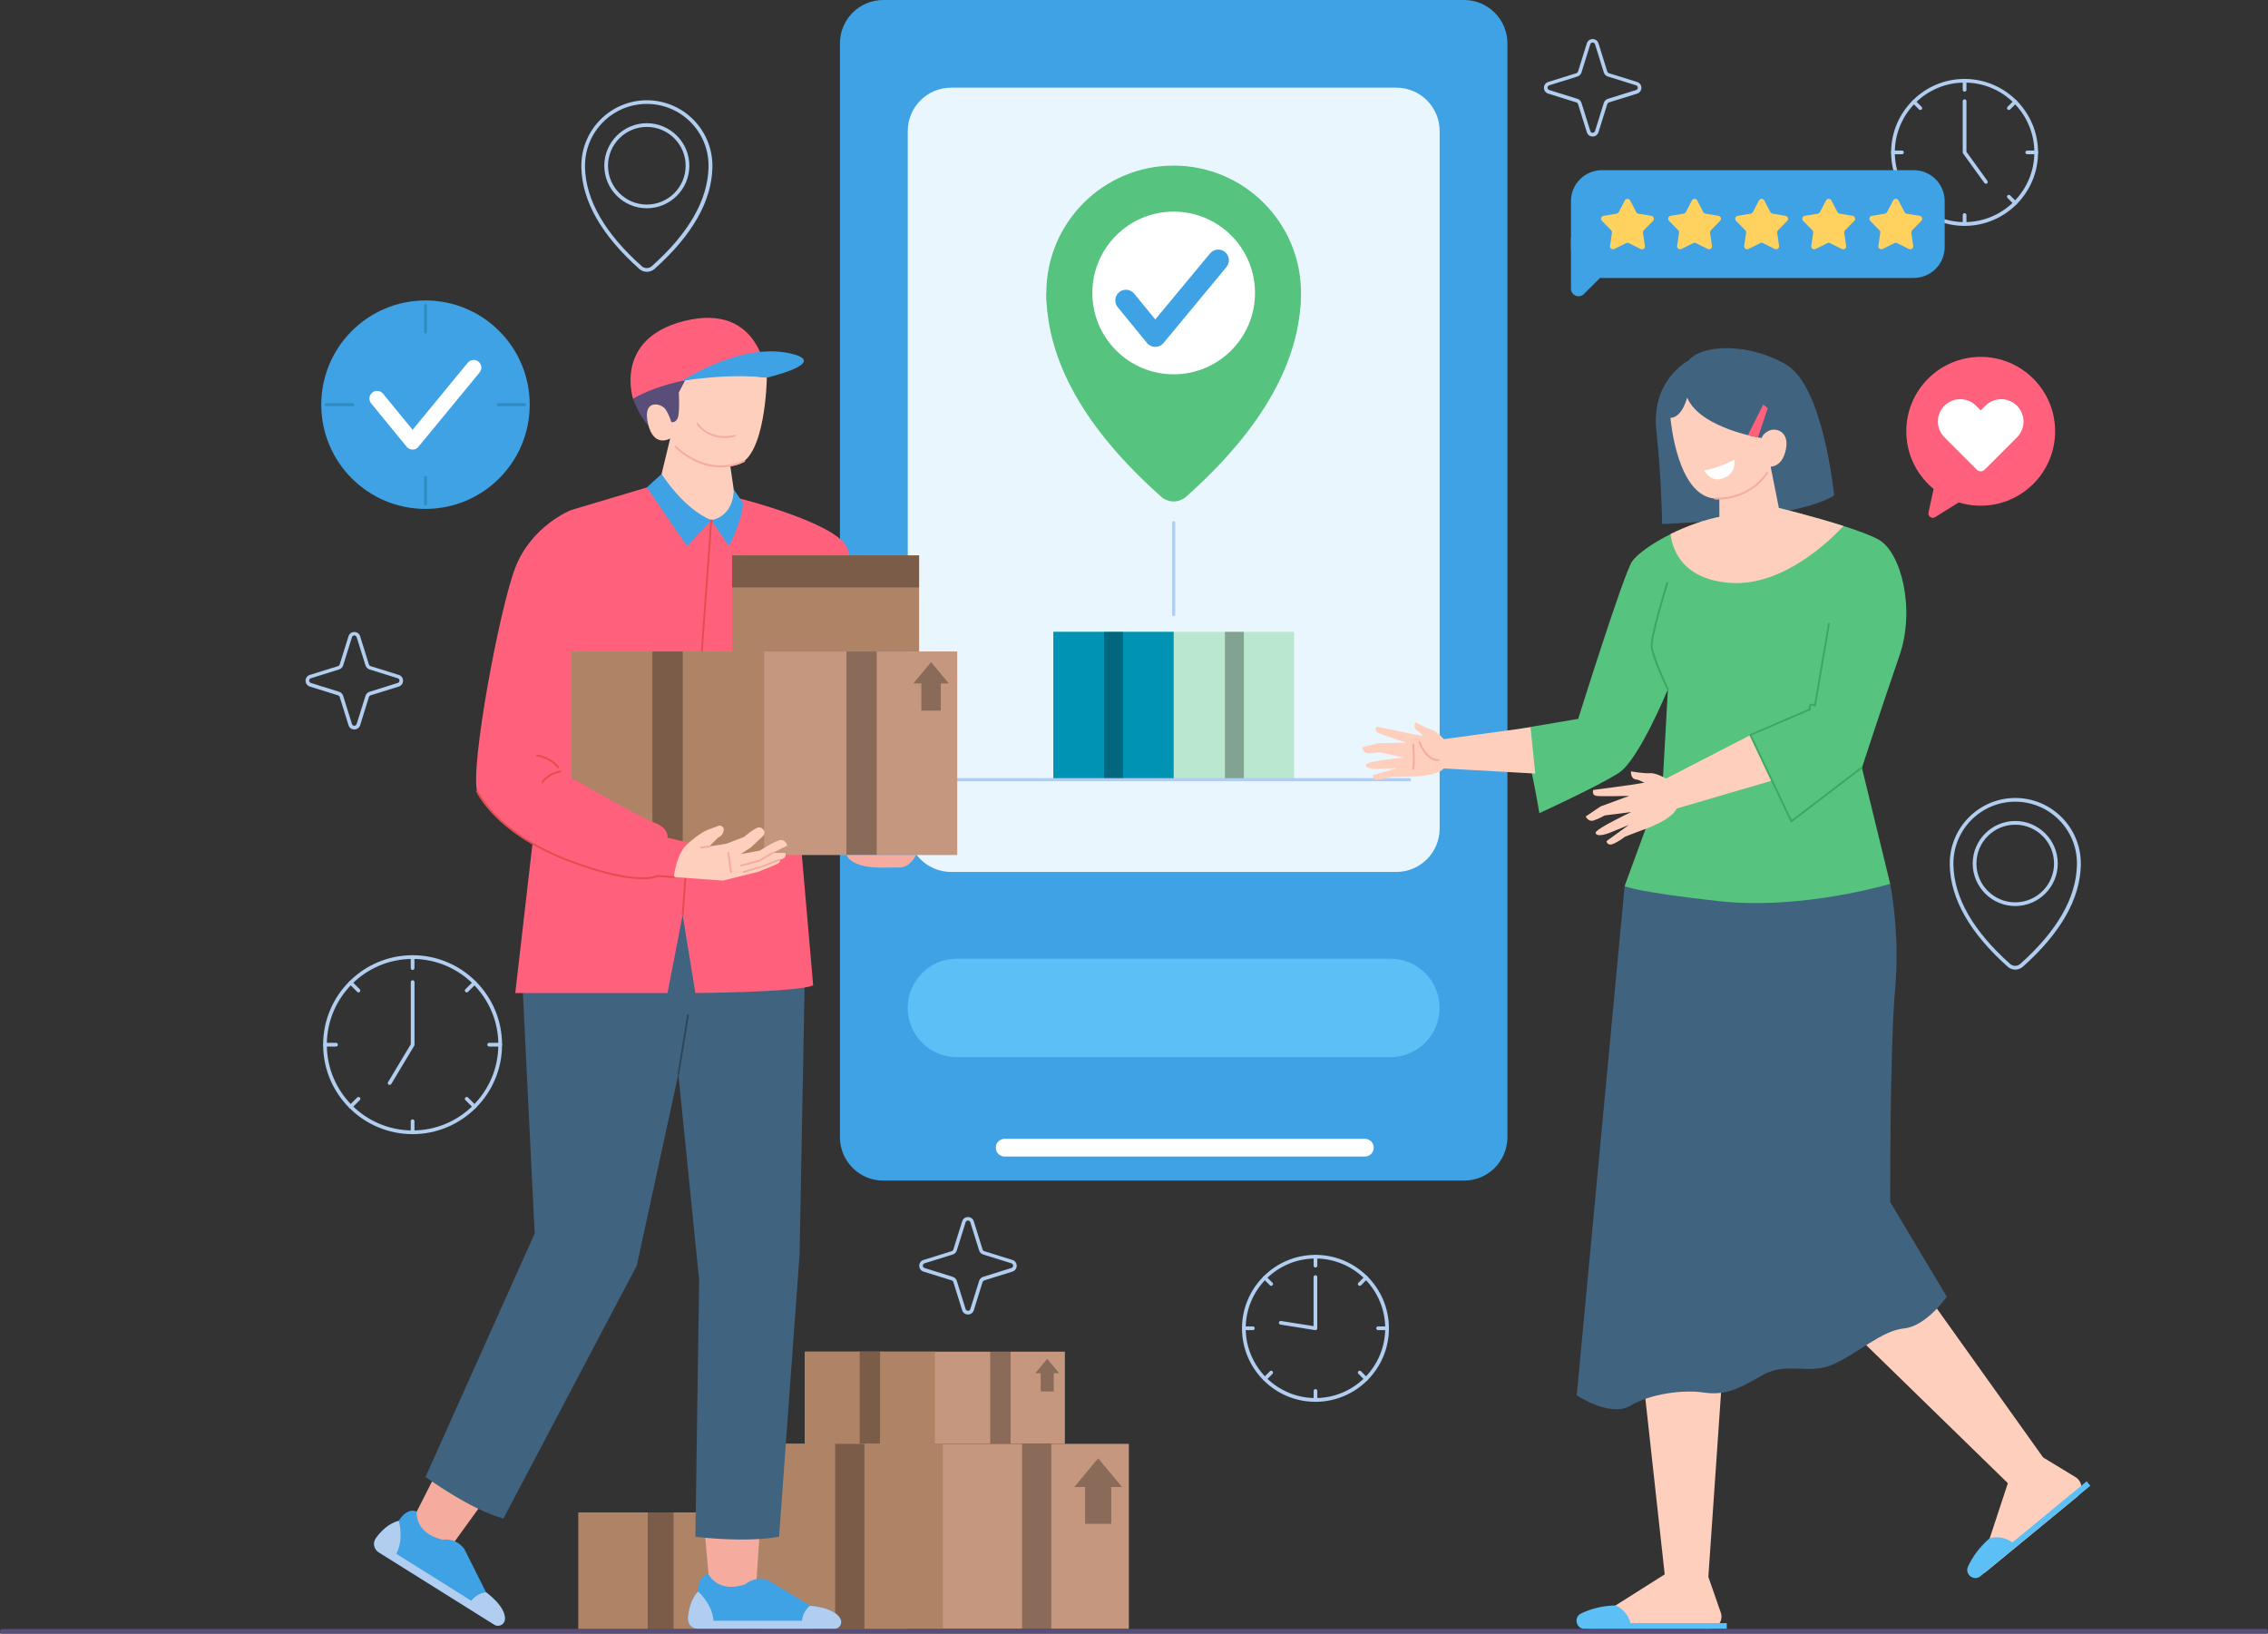 <?xml version="1.0" encoding="utf-8"?>
<!-- Generator: Adobe Illustrator 27.8.0, SVG Export Plug-In . SVG Version: 6.00 Build 0)  -->
<svg version="1.1" id="Object" xmlns="http://www.w3.org/2000/svg" xmlns:xlink="http://www.w3.org/1999/xlink" x="0px" y="0px"
	 viewBox="0 0 3658.2 2634.8" style="enable-background:new 0 0 3658.2 2634.8;" xml:space="preserve">
<rect x="0" y="0" width="3658.2" height="2634.8" fill="#333333" stroke="none"/>
<style type="text/css">
	.st0{fill:#C4977E;}
	.st1{fill:#AF8366;}
	.st2{opacity:0.3;enable-background:new    ;}
	.st3{fill:#B1CDEF;}
	.st4{fill:#FECFBD;}
	.st5{fill:#5CC0F7;}
	.st6{fill:#40637F;}
	.st7{fill:#3EA2E5;}
	.st8{fill:#EAF6FD;}
	.st9{fill:#FFFFFF;}
	.st10{fill:#56C37F;}
	.st11{fill:#B9E8CF;}
	.st12{fill:#0093B4;}
	.st13{fill:#F5AC9E;}
	.st14{fill:#2D4559;}
	.st15{fill:#FF617C;}
	.st16{fill:#594D7A;}
	.st17{fill:#E24D4D;}
	.st18{fill:#2E8CC2;}
	.st19{fill:#FFD15F;}
	.st20{fill:#3BA860;}
</style>
<g>
	<g>
		<g>
			<rect x="933.1" y="2439.3" class="st0" width="529.9" height="187.9"/>
			<rect x="933.1" y="2439.3" class="st1" width="265" height="187.9"/>
			<rect x="1044.8" y="2439.3" class="st2" width="41.6" height="187.9"/>
			<rect x="1310.9" y="2439.3" class="st2" width="41.6" height="187.9"/>
			<polygon class="st2" points="1451.3,2483.1 1427,2453.9 1402.8,2483.1 1413.7,2483.1 1413.7,2520.4 1440.4,2520.4 1440.4,2483.1 
							"/>
		</g>
		<g>
			<rect x="1298.2" y="2180" class="st0" width="419.4" height="148.7"/>
			<rect x="1298.2" y="2180" class="st1" width="209.7" height="148.7"/>
			<rect x="1386.6" y="2180" class="st2" width="32.9" height="148.7"/>
			<rect x="1597.2" y="2180" class="st2" width="32.9" height="148.7"/>
			<polygon class="st2" points="1708.3,2214.7 1689.1,2191.6 1669.9,2214.7 1678.6,2214.7 1678.6,2244.2 1699.7,2244.2 
				1699.7,2214.7 			"/>
		</g>
		<g>
			<rect x="1220.6" y="2328.7" class="st0" width="600.2" height="298.4"/>
			<rect x="1220.6" y="2328.7" class="st1" width="300.1" height="298.4"/>
			<rect x="1347.1" y="2328.7" class="st2" width="47.1" height="298.4"/>
			<rect x="1648.6" y="2328.7" class="st2" width="47.1" height="298.4"/>
			<polygon class="st2" points="1809.8,2398.3 1771.3,2352 1732.8,2398.3 1750.2,2398.3 1750.2,2457.6 1792.4,2457.6 1792.4,2398.3 
							"/>
		</g>
	</g>
	<g>
		<g>
			<path class="st3" d="M2568.9,220.2c-4.4,0-8.1-2.7-9.4-6.9l-14.2-45.5c-0.4-1.2-1.4-2.2-2.6-2.6l-45.5-14.2
				c-4.2-1.3-6.9-5-6.9-9.4s2.7-8.1,6.9-9.4l45.5-14.2c1.2-0.4,2.2-1.4,2.6-2.6l14.2-45.5c1.3-4.2,5-6.9,9.4-6.9s8.1,2.7,9.4,6.9
				l14.2,45.5c0.4,1.2,1.4,2.2,2.6,2.6l45.5,14.2c4.2,1.3,6.9,5,6.9,9.4s-2.7,8.1-6.9,9.4l-45.5,14.2c-1.2,0.4-2.2,1.4-2.6,2.6
				l-14.2,45.5C2577,217.4,2573.3,220.2,2568.9,220.2z M2568.9,68.6c-1.4,0-3.1,0.7-3.8,2.8l-14.2,45.5c-1,3.1-3.4,5.5-6.5,6.5
				l-45.5,14.2c-2.1,0.6-2.8,2.4-2.8,3.8s0.7,3.1,2.8,3.8l45.5,14.2c3.1,1,5.5,3.4,6.5,6.5l14.2,45.5c0.6,2.1,2.4,2.8,3.8,2.8
				s3.1-0.7,3.8-2.8l14.2-45.5c1-3.1,3.4-5.5,6.5-6.5l45.5-14.2c2.1-0.6,2.8-2.4,2.8-3.8s-0.7-3.1-2.8-3.8l-45.5-14.2
				c-3.1-1-5.5-3.4-6.5-6.5l-14.2-45.5C2572,69.4,2570.3,68.6,2568.9,68.6z"/>
		</g>
		<g>
			<path class="st3" d="M571.5,1176.5c-4.4,0-8.1-2.7-9.4-6.9l-14.2-45.5c-0.4-1.2-1.4-2.2-2.6-2.6l-45.5-14.2
				c-4.2-1.3-6.9-5-6.9-9.4s2.7-8.1,6.9-9.4l45.5-14.2c1.2-0.4,2.2-1.4,2.6-2.6l14.2-45.5c1.3-4.2,5-6.9,9.4-6.9l0,0
				c4.4,0,8.1,2.7,9.4,6.9l14.2,45.5c0.4,1.2,1.4,2.2,2.6,2.6l45.5,14.2c4.2,1.3,6.9,5,6.9,9.4s-2.7,8.1-6.9,9.4l-45.5,14.2
				c-1.2,0.4-2.2,1.4-2.6,2.6l-14.2,45.5C579.6,1173.7,575.9,1176.5,571.5,1176.5z M571.5,1024.9c-1.4,0-3.1,0.7-3.8,2.8l-14.2,45.5
				c-1,3.1-3.4,5.5-6.5,6.5l-45.5,14.2c-2.1,0.6-2.8,2.4-2.8,3.8s0.7,3.1,2.8,3.8l45.5,14.2c3.1,1,5.5,3.4,6.5,6.5l14.2,45.5
				c0.6,2.1,2.4,2.8,3.8,2.8s3.1-0.7,3.8-2.8l14.2-45.5c1-3.1,3.4-5.5,6.5-6.5l45.5-14.2c2.1-0.6,2.8-2.4,2.8-3.8s-0.7-3.1-2.8-3.8
				l-45.5-14.2c-3.1-1-5.5-3.4-6.5-6.5l-14.2-45.5l0,0C574.6,1025.7,572.9,1024.9,571.5,1024.9z"/>
		</g>
		<g>
			<path class="st3" d="M1561.3,2120.1c-4.4,0-8.1-2.7-9.4-6.9l-14.2-45.5c-0.4-1.2-1.4-2.2-2.6-2.6l-45.5-14.2
				c-4.2-1.3-6.9-5-6.9-9.4s2.7-8.1,6.9-9.4l45.5-14.2c1.2-0.4,2.2-1.4,2.6-2.6l14.2-45.5c1.3-4.2,5-6.9,9.4-6.9l0,0
				c4.4,0,8.1,2.7,9.4,6.9l14.2,45.5c0.4,1.2,1.4,2.2,2.6,2.6l45.5,14.2c4.2,1.3,6.9,5,6.9,9.4s-2.7,8.1-6.9,9.4l-45.5,14.2
				c-1.2,0.4-2.2,1.4-2.6,2.6l-14.2,45.5C1569.4,2117.3,1565.7,2120.1,1561.3,2120.1z M1561.3,1968.5c-1.4,0-3.1,0.7-3.8,2.8
				l-14.2,45.5c-1,3.1-3.4,5.5-6.5,6.5l-45.5,14.2c-2.1,0.6-2.8,2.4-2.8,3.8c0,1.4,0.7,3.1,2.8,3.8l45.5,14.2c3.1,1,5.5,3.4,6.5,6.5
				l14.2,45.5c0.6,2.1,2.4,2.8,3.8,2.8s3.1-0.7,3.8-2.8l14.2-45.5c1-3.1,3.4-5.5,6.5-6.5l45.5-14.2c2.1-0.6,2.8-2.4,2.8-3.8
				c0-1.4-0.7-3.1-2.8-3.8l-45.5-14.2c-3.1-1-5.5-3.4-6.5-6.5l-14.2-45.5l0,0C1564.5,1969.3,1562.7,1968.5,1561.3,1968.5z"/>
		</g>
		<g>
			<g>
				<path class="st3" d="M3168.8,364.3c-65.4,0-118.5-53.2-118.5-118.5s53.2-118.5,118.5-118.5c65.3,0,118.5,53.2,118.5,118.5
					S3234.2,364.3,3168.8,364.3z M3168.8,133.2c-62.1,0-112.5,50.5-112.5,112.5s50.5,112.5,112.5,112.5s112.5-50.5,112.5-112.5
					S3230.9,133.2,3168.8,133.2z"/>
			</g>
			<g>
				<path class="st3" d="M3203.2,296.4c-0.9,0-1.8-0.4-2.4-1.2l-34.4-47.6c-0.4-0.5-0.6-1.1-0.6-1.8v-82.6c0-1.7,1.3-3,3-3
					c1.7,0,3,1.3,3,3v81.6l33.8,46.9c1,1.3,0.7,3.2-0.7,4.2C3204.4,296.3,3203.8,296.4,3203.2,296.4z"/>
			</g>
			<g>
				<path class="st3" d="M3168.8,147.8c-1.7,0-3-1.3-3-3v-14.5c0-1.7,1.3-3,3-3c1.7,0,3,1.3,3,3v14.5
					C3171.8,146.5,3170.5,147.8,3168.8,147.8z"/>
			</g>
			<g>
				<path class="st3" d="M3168.8,364.3c-1.7,0-3-1.3-3-3v-14.5c0-1.7,1.3-3,3-3c1.7,0,3,1.3,3,3v14.5
					C3171.8,363,3170.5,364.3,3168.8,364.3z"/>
			</g>
			<g>
				<path class="st3" d="M3284.4,248.8h-14.5c-1.7,0-3-1.3-3-3s1.3-3,3-3h14.5c1.7,0,3,1.3,3,3S3286,248.8,3284.4,248.8z"/>
			</g>
			<g>
				<path class="st3" d="M3067.8,248.8h-14.5c-1.7,0-3-1.3-3-3s1.3-3,3-3h14.5c1.7,0,3,1.3,3,3S3069.5,248.8,3067.8,248.8z"/>
			</g>
			<g>
				<path class="st3" d="M3250.5,330.5c-0.8,0-1.5-0.3-2.1-0.9l-10.3-10.3c-1.2-1.2-1.2-3.1,0-4.2c1.2-1.2,3.1-1.2,4.2,0l10.3,10.3
					c1.2,1.2,1.2,3.1,0,4.2C3252.1,330.2,3251.3,330.5,3250.5,330.5z"/>
			</g>
			<g>
				<path class="st3" d="M3097.4,177.4c-0.8,0-1.5-0.3-2.1-0.9l-10.3-10.3c-1.2-1.2-1.2-3.1,0-4.2c1.2-1.2,3.1-1.2,4.2,0l10.3,10.3
					c1.2,1.2,1.2,3.1,0,4.2C3098.9,177.1,3098.2,177.4,3097.4,177.4z"/>
			</g>
			<g>
				<path class="st3" d="M3087.1,330.5c-0.8,0-1.5-0.3-2.1-0.9c-1.2-1.2-1.2-3.1,0-4.2l10.3-10.3c1.2-1.2,3.1-1.2,4.2,0
					c1.2,1.2,1.2,3.1,0,4.2l-10.3,10.3C3088.6,330.2,3087.9,330.5,3087.1,330.5z"/>
			</g>
			<g>
				<path class="st3" d="M3240.2,177.4c-0.8,0-1.5-0.3-2.1-0.9c-1.2-1.2-1.2-3.1,0-4.2l10.3-10.3c1.2-1.2,3.1-1.2,4.2,0
					c1.2,1.2,1.2,3.1,0,4.2l-10.3,10.3C3241.8,177.1,3241,177.4,3240.2,177.4z"/>
			</g>
		</g>
		<g>
			<g>
				<path class="st3" d="M2121.8,2260.9c-65.4,0-118.5-53.2-118.5-118.5s53.2-118.5,118.5-118.5c65.4,0,118.5,53.2,118.5,118.5
					S2187.2,2260.9,2121.8,2260.9z M2121.8,2029.8c-62.1,0-112.5,50.5-112.5,112.5s50.5,112.5,112.5,112.5
					c62.1,0,112.5-50.5,112.5-112.5S2183.9,2029.8,2121.8,2029.8z"/>
			</g>
			<g>
				<path class="st3" d="M2121.8,2145.3c-0.2,0-0.3,0-0.5,0l-56-8.9c-1.6-0.3-2.8-1.8-2.5-3.4c0.3-1.6,1.8-2.8,3.4-2.5l52.5,8.3
					v-79.1c0-1.7,1.3-3,3-3c1.7,0,3,1.3,3,3v82.6c0,0.9-0.4,1.7-1.1,2.3C2123.2,2145.1,2122.5,2145.3,2121.8,2145.3z"/>
			</g>
			<g>
				<path class="st3" d="M2121.8,2044.3c-1.7,0-3-1.3-3-3v-14.5c0-1.7,1.3-3,3-3c1.7,0,3,1.3,3,3v14.5
					C2124.8,2043,2123.5,2044.3,2121.8,2044.3z"/>
			</g>
			<g>
				<path class="st3" d="M2121.8,2260.9c-1.7,0-3-1.3-3-3v-14.5c0-1.7,1.3-3,3-3c1.7,0,3,1.3,3,3v14.5
					C2124.8,2259.5,2123.5,2260.9,2121.8,2260.9z"/>
			</g>
			<g>
				<path class="st3" d="M2237.3,2145.3h-14.5c-1.7,0-3-1.3-3-3s1.3-3,3-3h14.5c1.7,0,3,1.3,3,3S2239,2145.3,2237.3,2145.3z"/>
			</g>
			<g>
				<path class="st3" d="M2020.8,2145.3h-14.5c-1.7,0-3-1.3-3-3s1.3-3,3-3h14.5c1.7,0,3,1.3,3,3S2022.5,2145.3,2020.8,2145.3z"/>
			</g>
			<g>
				<path class="st3" d="M2203.5,2227c-0.8,0-1.5-0.3-2.1-0.9l-10.3-10.3c-1.2-1.2-1.2-3.1,0-4.2c1.2-1.2,3.1-1.2,4.2,0l10.3,10.3
					c1.2,1.2,1.2,3.1,0,4.2C2205,2226.7,2204.3,2227,2203.5,2227z"/>
			</g>
			<g>
				<path class="st3" d="M2050.4,2073.9c-0.8,0-1.5-0.3-2.1-0.9l-10.3-10.3c-1.2-1.2-1.2-3.1,0-4.2c1.2-1.2,3.1-1.2,4.2,0l10.3,10.3
					c1.2,1.2,1.2,3.1,0,4.2C2051.9,2073.6,2051.2,2073.9,2050.4,2073.9z"/>
			</g>
			<g>
				<path class="st3" d="M2040.1,2227c-0.8,0-1.5-0.3-2.1-0.9c-1.2-1.2-1.2-3.1,0-4.2l10.3-10.3c1.2-1.2,3.1-1.2,4.2,0
					c1.1,1.2,1.2,3.1,0,4.2l-10.3,10.3C2041.6,2226.7,2040.9,2227,2040.1,2227z"/>
			</g>
			<g>
				<path class="st3" d="M2193.2,2073.9c-0.8,0-1.5-0.3-2.1-0.9c-1.2-1.2-1.2-3.1,0-4.2l10.3-10.3c1.2-1.2,3.1-1.2,4.2,0
					c1.2,1.2,1.2,3.1,0,4.2l-10.3,10.3C2194.8,2073.6,2194,2073.9,2193.2,2073.9z"/>
			</g>
		</g>
		<g>
			<g>
				<path class="st3" d="M665.5,1829.2c-79.6,0-144.3-64.7-144.3-144.3s64.7-144.3,144.3-144.3s144.3,64.7,144.3,144.3
					S745,1829.2,665.5,1829.2z M665.5,1546.6c-76.3,0-138.3,62-138.3,138.3s62,138.3,138.3,138.3s138.3-62,138.3-138.3
					C803.8,1608.7,741.7,1546.6,665.5,1546.6z"/>
			</g>
			<g>
				<path class="st3" d="M628.4,1749.8c-0.5,0-1.1-0.1-1.5-0.4c-1.4-0.9-1.9-2.7-1-4.1l36.7-61.2V1584c0-1.7,1.3-3,3-3s3,1.3,3,3
					v101c0,0.5-0.1,1.1-0.4,1.5l-37.1,61.9C630.4,1749.3,629.4,1749.8,628.4,1749.8z"/>
			</g>
			<g>
				<path class="st3" d="M665.5,1564.4c-1.7,0-3-1.3-3-3v-17.8c0-1.7,1.3-3,3-3s3,1.3,3,3v17.8
					C668.5,1563.1,667.1,1564.4,665.5,1564.4z"/>
			</g>
			<g>
				<path class="st3" d="M665.5,1829.2c-1.7,0-3-1.3-3-3v-17.8c0-1.7,1.3-3,3-3s3,1.3,3,3v17.8
					C668.5,1827.9,667.1,1829.2,665.5,1829.2z"/>
			</g>
			<g>
				<path class="st3" d="M806.8,1687.9H789c-1.7,0-3-1.3-3-3s1.3-3,3-3h17.8c1.7,0,3,1.3,3,3S808.4,1687.9,806.8,1687.9z"/>
			</g>
			<g>
				<path class="st3" d="M542,1687.9h-17.8c-1.7,0-3-1.3-3-3s1.3-3,3-3H542c1.7,0,3,1.3,3,3S543.6,1687.9,542,1687.9z"/>
			</g>
			<g>
				<path class="st3" d="M765.4,1787.8c-0.8,0-1.5-0.3-2.1-0.9l-12.6-12.6c-1.2-1.2-1.2-3.1,0-4.2c1.2-1.2,3.1-1.2,4.2,0l12.6,12.6
					c1.2,1.2,1.2,3.1,0,4.2C766.9,1787.6,766.2,1787.8,765.4,1787.8z"/>
			</g>
			<g>
				<path class="st3" d="M578.2,1600.6c-0.8,0-1.5-0.3-2.1-0.9l-12.6-12.6c-1.2-1.2-1.2-3.1,0-4.2c1.2-1.2,3.1-1.2,4.2,0l12.6,12.6
					c1.2,1.2,1.2,3.1,0,4.2C579.7,1600.3,578.9,1600.6,578.2,1600.6z"/>
			</g>
			<g>
				<path class="st3" d="M565.6,1787.8c-0.8,0-1.5-0.3-2.1-0.9c-1.2-1.2-1.2-3.1,0-4.2l12.6-12.6c1.2-1.2,3.1-1.2,4.2,0
					c1.2,1.2,1.2,3.1,0,4.2l-12.6,12.6C567.1,1787.6,566.3,1787.8,565.6,1787.8z"/>
			</g>
			<g>
				<path class="st3" d="M752.8,1600.6c-0.8,0-1.5-0.3-2.1-0.9c-1.2-1.2-1.2-3.1,0-4.2l12.6-12.6c1.2-1.2,3.1-1.2,4.2,0
					c1.2,1.2,1.2,3.1,0,4.2l-12.6,12.6C754.3,1600.3,753.6,1600.6,752.8,1600.6z"/>
			</g>
		</g>
		<g>
			<g>
				<path class="st3" d="M1043.3,438.4c-4.3,0-8.7-1.5-12.1-4.6c-60.7-54.1-92.2-109.1-93.5-163.4c0-0.5,0-1,0-1.5s0-1,0-1.5
					c0-58.3,47.4-105.7,105.7-105.7c58.3,0,105.7,47.4,105.7,105.7c0,0.5,0,1,0,1.6c0,0.5,0,1,0,1.5
					c-1.3,54.3-32.8,109.3-93.5,163.4C1052,436.9,1047.6,438.4,1043.3,438.4z M1043.3,167.6c-55,0-99.7,44.7-99.7,99.7
					c0,0.5,0,1,0,1.5s0,1,0,1.4c1.3,52.6,32.1,106.2,91.5,159.1c4.6,4.1,11.6,4.1,16.2,0c59.5-53,90.2-106.5,91.5-159.1
					c0-0.5,0-1,0-1.4c0-0.5,0-1,0-1.5C1143,212.3,1098.3,167.6,1043.3,167.6z M1043.3,335.9c-37.8,0-68.6-30.8-68.6-68.6
					s30.8-68.6,68.6-68.6s68.6,30.8,68.6,68.6S1081.1,335.9,1043.3,335.9z M1043.3,204.7c-34.5,0-62.6,28.1-62.6,62.6
					s28.1,62.6,62.6,62.6s62.6-28.1,62.6-62.6C1105.9,232.8,1077.8,204.7,1043.3,204.7z"/>
			</g>
		</g>
		<g>
			<g>
				<path class="st3" d="M3250.5,1563.8c-4.3,0-8.7-1.5-12.1-4.6c-60.7-54.1-92.2-109.1-93.5-163.4c0-0.5,0-1,0-1.5s0-1,0-1.6
					c0-58.3,47.4-105.7,105.7-105.7c58.3,0,105.7,47.4,105.7,105.7c0,0.5,0,1,0,1.6c0,0.5,0,1,0,1.5
					c-1.3,54.3-32.8,109.3-93.5,163.4C3259.2,1562.3,3254.9,1563.8,3250.5,1563.8z M3250.5,1293c-55,0-99.7,44.7-99.7,99.7
					c0,0.5,0,1,0,1.5s0,1,0,1.4c1.3,52.6,32.1,106.2,91.5,159.1c4.6,4.1,11.6,4.1,16.2,0c59.5-53,90.2-106.5,91.5-159.1
					c0-0.5,0-1,0-1.4c0-0.5,0-1,0-1.5C3350.2,1337.7,3305.5,1293,3250.5,1293z M3250.5,1461.3c-37.8,0-68.6-30.8-68.6-68.6
					c0-37.8,30.8-68.6,68.6-68.6c37.8,0,68.6,30.8,68.6,68.6S3288.4,1461.3,3250.5,1461.3z M3250.5,1330.1
					c-34.5,0-62.6,28.1-62.6,62.6s28.1,62.6,62.6,62.6s62.6-28.1,62.6-62.6C3313.1,1358.2,3285,1330.1,3250.5,1330.1z"/>
			</g>
		</g>
	</g>
	<path class="st4" d="M2651.6,2234.7l33.5,304.5l-84.9,53.7l-36.7,10.5c-6.2,1.8-9.9,8.2-8.4,14.4l0,0c1.3,5.4,6.2,9.2,11.7,9.2
		h190.3c13.5,0,22.9-13.3,18.5-26l-20.1-57.8l22.4-324.7L2651.6,2234.7z"/>
	<path class="st5" d="M2606,2589.3c0,0,18.4,6.8,24,28.5h155.2v9.3h-229.3c-13.8,0-18.2-18.7-5.7-24.8
		C2564.1,2595.5,2582.7,2589.8,2606,2589.3z"/>
	<path class="st4" d="M2992.5,2152.3l246.1,239.8l-31.4,95.4l-21.6,31.4c-3.7,5.3-2.5,12.6,2.7,16.5l0,0c4.5,3.3,10.6,3.2,14.9-0.3
		l146.9-120.9c10.4-8.6,9.2-24.8-2.3-31.8l-52.3-31.8l-189.1-264.9L2992.5,2152.3z"/>
	<path class="st5" d="M3209.3,2481c0,0,18.5-6.5,36.6,6.7l119.8-98.6l5.9,7.2l-177.1,145.8c-10.7,8.8-25.9-2.9-20.2-15.5
		C3180.9,2512.4,3191.6,2496.2,3209.3,2481z"/>
	<path class="st6" d="M3048.8,1425.4c0,0,16.3,78.7,7.9,170.9c-8.4,92.2-7.9,342.3-7.9,342.3l91.3,152.7c0,0-32.6,47.5-68.9,51.2
		c-36.3,3.7-72.6,39.1-113.6,57.7s-75.4-5.6-116.4,18.6c-41,24.2-61.5,31.7-94.1,27s-84.7,1.9-117.3,21.4s-86.6-16.8-86.6-16.8
		l77.3-821.4L3048.8,1425.4z"/>
	<g>
		<path class="st7" d="M2361.5,1904.1h-936.8c-38.6,0-69.9-31.3-69.9-69.9V69.9c0-38.6,31.3-69.9,69.9-69.9h936.8
			c38.6,0,69.9,31.3,69.9,69.9v1764.3C2431.3,1872.8,2400.1,1904.1,2361.5,1904.1z"/>
		<path class="st8" d="M2252.2,1406.3h-718.1c-38.6,0-69.9-31.3-69.9-69.9V211.3c0-38.6,31.3-69.9,69.9-69.9h718.1
			c38.6,0,69.9,31.3,69.9,69.9v1125.2C2322,1375.1,2290.7,1406.3,2252.2,1406.3z"/>
		<path class="st9" d="M2201.5,1836.7h-581c-7.9,0-14.3,6.4-14.3,14.3l0,0c0,7.9,6.4,14.3,14.3,14.3h581c7.9,0,14.3-6.4,14.3-14.3
			l0,0C2215.8,1843.1,2209.4,1836.7,2201.5,1836.7z"/>
		<g>
			<circle class="st10" cx="1893.1" cy="472.5" r="205.4"/>
			<path class="st10" d="M1893.1,472.5h-205.4c0.4,109.5,62.1,219,185.1,328.5c11.5,10.3,28.9,10.3,40.5,0
				c123-109.6,184.7-219.1,185.1-328.5H1893.1z"/>
			<circle class="st9" cx="1893.1" cy="472.5" r="131.2"/>
			<g>
				<path class="st7" d="M1863.4,559.5L1863.4,559.5c-5.2,0-10.1-2.3-13.3-6.3l-47.3-57.8c-6-7.4-4.9-18.2,2.4-24.2
					c7.4-6,18.2-4.9,24.2,2.4l34,41.6l88.3-106.4c6-7.3,16.9-8.4,24.2-2.4s8.4,16.9,2.4,24.2l-101.6,122.6
					C1873.5,557.2,1868.6,559.5,1863.4,559.5z"/>
			</g>
		</g>
		<g>
			<rect x="1699" y="1019" class="st11" width="388.3" height="238.4"/>
			<rect x="1699" y="1019" class="st12" width="194.1" height="238.4"/>
			<rect x="1780.8" y="1019" class="st2" width="30.5" height="238.4"/>
			<rect x="1975.8" y="1019" class="st2" width="30.5" height="238.4"/>
		</g>
		<g>
			<path class="st5" d="M2242.6,1546.2h-699.1c-43.8,0-79.4,35.5-79.4,79.4l0,0c0,43.8,35.5,79.4,79.4,79.4h699.1
				c43.8,0,79.4-35.5,79.4-79.4l0,0C2322,1581.8,2286.5,1546.2,2242.6,1546.2z"/>
		</g>
		<g>
			<path class="st3" d="M2273.4,1260h-760.5c-1.4,0-2.5-1.1-2.5-2.5s1.1-2.5,2.5-2.5h760.5c1.4,0,2.5,1.1,2.5,2.5
				S2274.7,1260,2273.4,1260z"/>
		</g>
		<g>
			<path class="st3" d="M1893.1,994c-1.4,0-2.5-1.1-2.5-2.5V843c0-1.4,1.1-2.5,2.5-2.5s2.5,1.1,2.5,2.5v148.5
				C1895.6,992.9,1894.5,994,1893.1,994z"/>
		</g>
	</g>
	<path class="st6" d="M2723.1,581.7c0,0-60.2,31-51.5,112.4c8.7,81.4,9.3,150.9,9.3,150.9s214.2-6.2,277.5-45.9
		c0,0-16.9-175.4-76.9-210.8C2821.6,552.8,2745.8,554.6,2723.1,581.7z"/>
	<path class="st10" d="M3063.7,1057.6c-26.1,75.4-60.5,180.7-60.5,180.7l45.6,187.2c0,0-142.5,42.8-276.6,27.9
		s-151.8-24.2-151.8-24.2l61.5-167.6l8.4-150c0,0-46.6,113.6-78.9,134.7s-128.5,65.2-128.5,65.2s-18.6-113-32.3-136l95-16.1
		c0,0,73.3-234.1,86.9-253.9c7.6-11.1,30.9-28.6,62.2-44.1c24.8-12.3,54.6-23.4,85.6-29.2c70.2-13,88.9-12.9,88.9-12.9
		s56.4,13.8,104.4,29.1c23.3,7.4,44.7,15.2,56.6,21.9C3066.5,890.8,3089.8,982.1,3063.7,1057.6z"/>
	<path class="st4" d="M2823.4,1185.5l-138.6,71.5l-53.1,8.7l-61.8,8.4c0,0-3,8.2,4.9,9.5c7.9,1.2,53.1,0,53.1,0l-46.1,17l-24.1,16.2
		c0,0,4.1,9.1,12.4,6.6s18.3-8.3,18.3-8.3l42.7-5.4c0,0-57.3,27-57.3,33.2s11.6,4.6,23.2,0s30.3-12.4,30.3-12.4l-36.1,26.1
		c0,0,1.2,8.3,10.4,4.6c9.1-3.7,19.9-12,19.9-12l29.5-11.2c0,0,44.4-14.5,53.5-34l153.5-45L2823.4,1185.5z"/>
	<path class="st4" d="M2690,1257c0,0-18.5-10.8-28.4-10c-10,0.8-30.9-2.9-30.9-2.9s-1,11.6,7.7,12.9c8.7,1.2,20.5,9.8,20.5,9.8
		S2688.1,1267.5,2690,1257z"/>
	<path class="st4" d="M2468.7,1173.1l-142.6,19.4l-48.9-8.8l-56.3-11.8c0,0-5.1,6.2,1.4,9.7s46.2,16.4,46.2,16.4l-45.3,0.6
		l-25.9,6.7c0,0,0.8,9.2,8.8,9.6s18.4-1.6,18.4-1.6l38.8,8.5c0,0-58.1,5.8-60,11.2s8.7,7.6,20.2,7.2s30.2-1.5,30.2-1.5l-39.5,11.6
		c0,0-1.5,7.6,7.6,7.2s21-4.3,21-4.3l29.1-0.7c0,0,43.1,1.1,57-13.1l147.4,8.2L2468.7,1173.1z"/>
	<path class="st4" d="M2330.6,1194.1c0,0-12.7-15.1-21.6-17.4s-26-12.1-26-12.1s-4.5,9.8,2.7,13.6c7.2,3.8,14.9,14.8,14.9,14.8
		S2325.8,1202.7,2330.6,1194.1z"/>
	<g>
		<path class="st13" d="M2320,1227.4c-21.7,0-31.5-29.1-31.9-30.4c-0.3-0.8,0.2-1.6,1-1.9c0.8-0.3,1.6,0.2,1.9,1
			c0.1,0.3,9.7,28.7,29.5,28.3c0.8,0,1.5,0.6,1.5,1.5c0,0.8-0.6,1.5-1.5,1.5C2320.4,1227.4,2320.2,1227.4,2320,1227.4z"/>
	</g>
	<g>
		<path class="st13" d="M2279.5,1241.4c-0.1,0-0.3,0-0.4,0c-0.8-0.2-1.3-1-1.1-1.8c2.2-8.5,0-38.5,0-38.9c-0.1-0.8,0.6-1.5,1.4-1.6
			s1.5,0.6,1.6,1.4c0.1,1.3,2.3,30.9,0,39.8C2280.8,1240.9,2280.2,1241.4,2279.5,1241.4z"/>
	</g>
	<path class="st4" d="M2973.6,848.4c-24.4,26-98.7,96.7-180.9,91.8c-84.4-5.1-96.3-61-98-78.9c24.8-12.3,54.6-23.4,85.6-29.2
		c70.2-13,88.9-12.9,88.9-12.9S2925.6,833.1,2973.6,848.4z"/>
	<g>
		<g>
			<path class="st13" d="M672.2,2437.9l34.7-68.4l76.3,47.8l-54.4,75.1c0,0-22.9,6.2-49.3-14.8S672.2,2437.9,672.2,2437.9z"/>
			<path class="st7" d="M797.3,2620.3l-186.4-116.7c-7.9-4.9-9.9-15.5-4.4-23c7.7-10.5,20.1-23.5,36.7-27.8c0,0,12.5-22.2,29-14.8
				c0,0-4.2,34.8,41.9,45.3c0,0,20.2-4.2,34.7,14.7l35.2,70.1c0,0,32.6,23.3,30.2,44.3C813.3,2620.4,804.1,2624.6,797.3,2620.3z"/>
			<path class="st3" d="M797.3,2620.3l-186.4-116.7c-7.9-4.9-9.9-15.5-4.4-23c7.7-10.5,20.1-23.5,36.7-27.8c0,0,8.9,29-4,53.2
				l121,75.8c0,0,8.4-12.3,23.9-13.6c0,0,32.6,23.3,30.2,44.3C813.3,2620.4,804.1,2624.6,797.3,2620.3z"/>
			<path class="st13" d="M1142.8,2538.9l-6.8-76.4h90l-6.2,92.5c0,0-16.1,17.4-49.7,13.7C1136.6,2565,1142.8,2538.9,1142.8,2538.9z"
				/>
			<path class="st6" d="M842.3,1579.7l20.1,409.8L686.3,2382c0,0,72.6,53.1,125.7,67.1l215.1-407.9l67.1-308.7l33.5,332.5
				l-6.1,413.5c0,0,78.2,10.2,135,0l33.1-455.4l8.4-451.2l-16.8-124.3H866.4L842.3,1579.7z"/>
			<g>
				<path class="st14" d="M1094.2,1733.9c-0.1,0-0.2,0-0.2,0c-0.8-0.1-1.4-0.9-1.2-1.7l15.4-95c0.1-0.8,0.9-1.4,1.7-1.2
					c0.8,0.1,1.4,0.9,1.2,1.7l-15.4,95C1095.6,1733.4,1095,1733.9,1094.2,1733.9z"/>
			</g>
			<path class="st7" d="M1345.6,2627.1h-219.9c-9.3,0-16.6-7.9-16-17.2c0.9-13,4.5-30.6,16.3-43.1c0,0-1.2-25.5,16.8-27.9
				c0,0,14.9,31.7,59.6,16.1c0,0,14.9-14.3,37.3-5.9l67.1,40.7c0,0,40,2.5,49.1,21.5C1359.3,2618.7,1353.7,2627.1,1345.6,2627.1z"/>
			<path class="st3" d="M1345.6,2627.1h-219.9c-9.3,0-16.6-7.9-16-17.2c0.9-13,4.5-30.6,16.3-43.1c0,0,23,19.9,24.8,47.2h142.8
				c0,0,0.6-14.9,13-24.2c0,0,40,2.5,49.1,21.5C1359.3,2618.7,1353.7,2627.1,1345.6,2627.1z"/>
			<path class="st15" d="M1043.3,786.2L921,822.7l-89.9,778.9h245.6l24.4-126l20.5,126c0,0,168.6-1.3,190-12.5l-24.2-278.5
				l24.2-184.4l46.6-13c0,0,27.9-193.4,7-232.2c-21-38.8-171.8-77-171.8-77L1043.3,786.2z"/>
			<path class="st4" d="M1173.9,723.8l13,89.1c0,0,5.6,31.1-46.8,25.5s-77.1-56.9-77.1-56.9l22.5-93L1173.9,723.8z"/>
			<g>
				<path class="st16" d="M1021.1,643.1c0,0,22.1,65.6,59.9,58.8c37.8-6.8,24.5-34.5,24.5-34.5l7.7-69.7l-58.6,10.1L1021.1,643.1z"
					/>
				<path class="st4" d="M1236.9,609c0,0-1.6,129.8-48.7,140.9c-47.2,11.2-93-13-107-42.8c0,0-26.8,16.5-36.1-24.1
					s21.9-32.6,28.4-22.8c6.5,9.8,9.3,20.6,9.3,20.6s9.8,2.2,11.6-11.8c1.9-14,0.5-35.9,0.5-35.9l20.5-39.6L1236.9,609z"/>
				<path class="st15" d="M1021.1,643.1c0,0,80.1-50.9,215.8-34.1c0,0-8.2-122.5-133.2-91.3C989.2,546.4,1021.1,643.1,1021.1,643.1z
					"/>
				<path class="st7" d="M1100.5,614.2c0,0,99.6-66.1,181.1-42.4c51.2,14.9-44.7,37.3-44.7,37.3S1185.8,601.2,1100.5,614.2z"/>
				<g>
					<path class="st13" d="M1162.6,753.8c-16.3,0-30.5-4.5-41.2-9.6c-19.9-9.4-32.1-22.1-32.6-22.7c-0.6-0.6-0.5-1.6,0.1-2.1
						c0.6-0.6,1.6-0.5,2.1,0.1c0.1,0.1,12.3,12.9,31.8,22c17.9,8.4,45.7,15.3,77,0.8c0.8-0.3,1.6,0,2,0.7c0.3,0.8,0,1.6-0.7,2
						C1187.4,751.4,1174.5,753.8,1162.6,753.8z"/>
				</g>
				<g>
					<path class="st13" d="M1168.6,706.4c-30.2,0-44.8-21.8-45-22c-0.5-0.7-0.3-1.6,0.4-2.1c0.7-0.5,1.6-0.3,2.1,0.4
						c0.8,1.2,19.1,28.4,58.8,18.6c0.8-0.2,1.6,0.3,1.8,1.1c0.2,0.8-0.3,1.6-1.1,1.8C1179.4,705.7,1173.8,706.4,1168.6,706.4z"/>
				</g>
			</g>
			<path class="st7" d="M1067.2,764.4c0,0,34.3,55.6,80.1,74.6l-39.1,41.9l-64.9-94.7L1067.2,764.4z"/>
			<path class="st7" d="M1183.4,789.1c0,0,2.5,41.7-36.1,49.9l28.4,41.9c0,0,21.4-39.7,22.8-69.5L1183.4,789.1z"/>
			<path class="st15" d="M921,822.7c0,0-63.8,25-89.9,93s-72.6,321.3-61.5,360.4l134.1-31.7l53.1-201.2L921,822.7z"/>
			<g>
				<path class="st17" d="M900.4,1239.1c-0.4,0-0.9-0.2-1.2-0.6c-13.1-16.1-32.6-18.4-32.8-18.4c-0.8-0.1-1.4-0.8-1.3-1.7
					c0.1-0.8,0.8-1.4,1.7-1.3c0.8,0.1,21,2.4,34.8,19.5c0.5,0.6,0.4,1.6-0.2,2.1C901,1239,900.7,1239.1,900.4,1239.1z"/>
			</g>
			<g>
				<path class="st17" d="M1101.2,1477L1101.2,1477c-0.9-0.1-1.5-0.8-1.5-1.6l46.1-636.5c0.1-0.8,0.8-1.4,1.6-1.4
					c0.8,0.1,1.4,0.8,1.4,1.6l-46.1,636.5C1102.7,1476.4,1102,1477,1101.2,1477z"/>
			</g>
		</g>
		<g>
			<rect x="921" y="1050.7" class="st0" width="623" height="328.3"/>
			<rect x="921" y="1050.7" class="st1" width="311.5" height="328.3"/>
			<rect x="1052.3" y="1050.7" class="st2" width="48.9" height="328.3"/>
			<rect x="1365.2" y="1050.7" class="st2" width="48.9" height="328.3"/>
			<polygon class="st2" points="1530.3,1102.2 1501.8,1067.9 1473.3,1102.2 1486.1,1102.2 1486.1,1146.1 1517.4,1146.1 
				1517.4,1102.2 			"/>
		</g>
		<g>
			<rect x="1180.8" y="895.7" class="st1" width="301.7" height="155.1"/>
			<rect x="1180.8" y="895.7" class="st2" width="301.7" height="51.7"/>
		</g>
		<g>
			<path class="st4" d="M1111.2,1359.1c0,0,17.7-15.9,30.6-20.8l16.8-6.3c4.7-1.8,9.6,2.3,8.7,7.3c-0.8,4.5-3.2,9.2-8.8,11.4
				l-14.4,14.4l27.2-4.2l28.7-11c0,0,18.5-15.9,24.6-15.5c6,0.4,12.5,7.9,5.3,14.7c-7.2,6.8-18.9,17.8-18.9,17.8l-16.2,10.6l31-5.7
				c0,0,27.2-17.8,34.8-17s9.1,9.1,9.1,9.1l-23.4,11.7h20c0,0,5.3,8.3-9.1,11c0,0,3.4,3-3,6.4s-30.6,12.8-30.6,12.8l-57.4,14.5
				l-79-5.8C1087,1414.6,1080.6,1379.9,1111.2,1359.1z"/>
			<path class="st15" d="M831.1,1239.8l-61.5,36.3c0,0,28.9,65.9,144.4,110.6s146.8,26,146.8,26l26.1,2c0,0,3.7-40.2,24.2-55.5
				l-34.4-8.1c0,0,3-15.4-22.1-24.7c-25.1-9.3-150.9-82-150.9-82L831.1,1239.8z"/>
			<g>
				<g>
					<path class="st17" d="M874.9,1263.3c-0.3,0-0.5-0.1-0.8-0.2c-0.7-0.4-0.9-1.3-0.5-2.1c0.3-0.6,8.7-14.3,29.9-18.1
						c0.8-0.1,1.6,0.4,1.7,1.2c0.1,0.8-0.4,1.6-1.2,1.7c-19.8,3.5-27.8,16.5-27.8,16.7C875.9,1263.1,875.4,1263.3,874.9,1263.3z"/>
				</g>
			</g>
			<g>
				<path class="st13" d="M1195.3,1397.5c-0.7,0-1.3-0.4-1.4-1.1c-0.2-0.8,0.3-1.6,1.1-1.8l29.5-8l20.9-12.1
					c0.7-0.4,1.6-0.2,2.1,0.5c0.4,0.7,0.2,1.6-0.5,2l-21,12.2c-0.1,0.1-0.2,0.1-0.4,0.2l-29.7,8.1
					C1195.5,1397.5,1195.4,1397.5,1195.3,1397.5z"/>
			</g>
			<g>
				<path class="st13" d="M1199.5,1407.8c-0.6,0-1.2-0.4-1.4-1.1c-0.2-0.8,0.2-1.6,1-1.9l30.2-8.8l27.1-10.8
					c0.8-0.3,1.6,0.1,1.9,0.8c0.3,0.8-0.1,1.6-0.8,1.9l-27.2,10.8h-0.1l-30.2,8.8C1199.8,1407.8,1199.7,1407.8,1199.5,1407.8z"/>
			</g>
			<g>
				<path class="st13" d="M1130.8,1368.5c-0.7,0-1.4-0.5-1.5-1.3s0.5-1.6,1.3-1.7l13.2-1.9c0.8-0.1,1.6,0.5,1.7,1.3
					s-0.5,1.6-1.3,1.7l-13.2,1.9C1130.9,1368.5,1130.9,1368.5,1130.8,1368.5z"/>
			</g>
			<g>
				<path class="st13" d="M1179.1,1407.8c-0.7,0-1.4-0.5-1.5-1.3l-4.3-30.6c-0.1-0.8,0.5-1.6,1.3-1.7s1.6,0.5,1.7,1.3l4.3,30.6
					c0.1,0.8-0.5,1.6-1.3,1.7C1179.3,1407.8,1179.2,1407.8,1179.1,1407.8z"/>
			</g>
			<path class="st13" d="M1365.2,1379h112.2c0,0-8.9,21.1-28.1,20.2S1379.3,1405,1365.2,1379z"/>
			<g>
				<path class="st17" d="M1036.3,1418.1c-21.7,0-59.8-5.6-122.9-30c-59.9-23.2-96.2-52.2-116-72.4c-21.6-22-28.9-38.3-29.2-39
					c-0.3-0.8,0-1.6,0.8-2c0.8-0.3,1.6,0,2,0.8c0.1,0.2,7.4,16.6,28.7,38.2c19.6,20,55.5,48.6,114.8,71.6
					c113,43.7,145.2,26.3,145.5,26.1c0.3-0.2,0.6-0.2,0.9-0.2l26.1,2c0.8,0.1,1.4,0.8,1.4,1.6s-0.8,1.4-1.6,1.4l-25.7-1.9
					C1059.4,1415.1,1052.2,1418.1,1036.3,1418.1z"/>
			</g>
		</g>
	</g>
	<g>
		<circle class="st7" cx="686.3" cy="652.7" r="168.1"/>
		<g>
			<path class="st9" d="M665.6,725.1L665.6,725.1c-3.7,0-7.2-1.7-9.6-4.5l-57.3-70c-4.3-5.3-3.6-13.1,1.7-17.4
				c5.3-4.3,13.1-3.6,17.4,1.7l47.7,58.3l89-108.2c4.4-5.3,12.2-6,17.4-1.7c5.3,4.4,6,12.2,1.7,17.4L675,720.5
				C672.9,723.4,669.4,725.1,665.6,725.1z"/>
		</g>
		<g>
			<path class="st18" d="M686.3,537.9c-1.3,0-2.4-1.1-2.4-2.4v-42.9c0-1.3,1.1-2.4,2.4-2.4s2.4,1.1,2.4,2.4v42.9
				C688.7,536.8,687.6,537.9,686.3,537.9z"/>
		</g>
		<g>
			<path class="st18" d="M686.3,815.2c-1.3,0-2.4-1.1-2.4-2.4v-42.9c0-1.3,1.1-2.4,2.4-2.4s2.4,1.1,2.4,2.4v42.9
				C688.7,814.1,687.6,815.2,686.3,815.2z"/>
		</g>
		<g>
			<path class="st18" d="M846.4,655.1h-42.9c-1.3,0-2.4-1.1-2.4-2.4c0-1.3,1.1-2.4,2.4-2.4h42.9c1.3,0,2.4,1.1,2.4,2.4
				C848.8,654.1,847.7,655.1,846.4,655.1z"/>
		</g>
		<g>
			<path class="st18" d="M569.1,655.1h-42.9c-1.3,0-2.4-1.1-2.4-2.4c0-1.3,1.1-2.4,2.4-2.4h42.9c1.3,0,2.4,1.1,2.4,2.4
				C571.5,654.1,570.4,655.1,569.1,655.1z"/>
		</g>
	</g>
	<g>
		<circle class="st15" cx="3194.8" cy="695.6" r="120"/>
		<path class="st15" d="M3121.1,778.4l-10.5,48.2c-1.3,6.1,5.3,10.8,10.6,7.5l47.6-29.7L3121.1,778.4z"/>
		<path class="st9" d="M3136.3,654.4L3136.3,654.4c14.1-14.1,36.9-14.1,51,0l7.5,7.5l0,0l0,0l7.5-7.5c14.1-14.1,36.9-14.1,51,0l0,0
			c14.1,14.1,14.1,36.9,0,51l-7.5,7.5l-18,18l-26.6,26.6c-3.5,3.5-9.2,3.5-12.7,0l-26.6-26.6l-18-18l-7.5-7.5
			C3122.2,691.3,3122.2,668.5,3136.3,654.4z"/>
	</g>
	<g>
		<path class="st7" d="M3086.8,448.3h-503c-27.6,0-49.9-22.3-49.9-49.9v-74c0-27.6,22.3-49.9,49.9-49.9h503
			c27.6,0,49.9,22.3,49.9,49.9v74C3136.7,425.9,3114.4,448.3,3086.8,448.3z"/>
		<path class="st7" d="M2533.9,383.1v82.4c0,10.9,13.2,16.4,20.9,8.7l49-49L2533.9,383.1z"/>
		<path class="st19" d="M2627.2,392.1l19.1,9.5c3.5,1.7,7.4-1.2,6.9-5l-3.1-21.1c-0.2-1.5,0.3-3,1.3-4.1l14.9-15.2
			c2.7-2.8,1.2-7.4-2.6-8.1l-21-3.5c-1.5-0.2-2.8-1.2-3.5-2.5l-9.9-18.9c-1.8-3.4-6.7-3.4-8.5,0l-9.9,18.9c-0.7,1.3-2,2.3-3.5,2.5
			l-21,3.5c-3.8,0.6-5.3,5.3-2.6,8.1l14.9,15.2c1.1,1.1,1.5,2.6,1.3,4.1l-3.1,21.1c-0.6,3.8,3.4,6.7,6.9,5l19.1-9.5
			C2624.3,391.4,2625.9,391.4,2627.2,392.1z"/>
		<path class="st19" d="M2735.4,392.1l19.1,9.5c3.5,1.7,7.4-1.2,6.9-5l-3.1-21.1c-0.2-1.5,0.3-3,1.3-4.1l14.9-15.2
			c2.7-2.8,1.2-7.4-2.6-8.1l-21-3.5c-1.5-0.2-2.8-1.2-3.5-2.5l-9.9-18.9c-1.8-3.4-6.7-3.4-8.5,0l-9.9,18.9c-0.7,1.3-2,2.3-3.5,2.5
			l-21,3.5c-3.8,0.6-5.3,5.3-2.6,8.1l14.9,15.2c1.1,1.1,1.5,2.6,1.3,4.1l-3.1,21.1c-0.6,3.8,3.4,6.7,6.9,5l19.1-9.5
			C2732.5,391.4,2734,391.4,2735.4,392.1z"/>
		<path class="st19" d="M2843.6,392.1l19.1,9.5c3.5,1.7,7.4-1.2,6.9-5l-3.1-21.1c-0.2-1.5,0.3-3,1.3-4.1l14.9-15.2
			c2.7-2.8,1.2-7.4-2.6-8.1l-21-3.5c-1.5-0.2-2.8-1.2-3.5-2.5l-9.9-18.9c-1.8-3.4-6.7-3.4-8.5,0l-9.9,18.9c-0.7,1.3-2,2.3-3.5,2.5
			l-21,3.5c-3.8,0.6-5.3,5.3-2.6,8.1l14.9,15.2c1.1,1.1,1.5,2.6,1.3,4.1l-3.1,21.1c-0.6,3.8,3.4,6.7,6.9,5l19.1-9.5
			C2840.7,391.4,2842.2,391.4,2843.6,392.1z"/>
		<path class="st19" d="M2951.8,392.1l19.1,9.5c3.5,1.7,7.4-1.2,6.9-5l-3.1-21.1c-0.2-1.5,0.3-3,1.3-4.1l14.9-15.2
			c2.7-2.8,1.2-7.4-2.6-8.1l-21-3.5c-1.5-0.2-2.8-1.2-3.5-2.5l-9.9-18.9c-1.8-3.4-6.7-3.4-8.5,0l-9.9,18.9c-0.7,1.3-2,2.3-3.5,2.5
			l-21,3.5c-3.8,0.6-5.3,5.3-2.6,8.1l14.9,15.2c1.1,1.1,1.5,2.6,1.3,4.1l-3.1,21.1c-0.6,3.8,3.4,6.7,6.9,5l19.1-9.5
			C2948.8,391.4,2950.4,391.4,2951.8,392.1z"/>
		<path class="st19" d="M3060,392.1l19.1,9.5c3.5,1.7,7.4-1.2,6.9-5l-3.1-21.1c-0.2-1.5,0.3-3,1.3-4.1l14.9-15.2
			c2.7-2.8,1.2-7.4-2.6-8.1l-21-3.5c-1.5-0.2-2.8-1.2-3.5-2.5l-9.9-18.9c-1.8-3.4-6.7-3.4-8.5,0l-9.9,18.9c-0.7,1.3-2,2.3-3.5,2.5
			l-21,3.5c-3.8,0.6-5.3,5.3-2.6,8.1l14.9,15.2c1.1,1.1,1.5,2.6,1.3,4.1l-3.1,21.1c-0.6,3.8,3.4,6.7,6.9,5l19.1-9.5
			C3057,391.4,3058.6,391.4,3060,392.1z"/>
	</g>
	<path class="st4" d="M2851.4,729.7L2871,828c0,0-35.9,47-68.9,46.1c-33.1-0.9-28.8-41-28.8-41l-0.2-56.3L2851.4,729.7z"/>
	<g>
		<path class="st4" d="M2694.4,673.9c0,0,10.2,129.9,75,130.4c64.7,0.5,86.6-51.7,86.6-51.7s19.1,0.9,24.7-28.4
			c5.6-29.3-17.2-34.9-27.9-29.3c-10.7,5.6-11.2,11.6-11.2,11.6s-98.6-14.9-120.3-65.2C2721.3,641.3,2713.5,673.5,2694.4,673.9z"/>
		<polygon class="st15" points="2843.9,652.7 2819.3,701.8 2835.6,705.4 2851.4,658 		"/>
		<path class="st9" d="M2748.8,759.1c0,0,28.4-5.9,48.4-17.9c0,0,5.5,24.9-22.3,31.5C2758.7,776.4,2748.8,759.1,2748.8,759.1z"/>
		<g>
			<path class="st13" d="M2771,805.8c-2.9,0-4.6-0.2-4.7-0.2c-0.8-0.1-1.4-0.8-1.4-1.6c0.1-0.8,0.8-1.4,1.6-1.4
				c0.5,0.1,52.3,4.3,82.6-40.9c0.5-0.7,1.4-0.9,2.1-0.4s0.9,1.4,0.4,2.1c-16.4,24.4-38.7,34.6-54.6,38.8
				C2785.8,805.2,2776.4,805.8,2771,805.8z"/>
		</g>
	</g>
	<g>
		<path class="st20" d="M2889.5,1326.3c-0.1,0-0.2,0-0.4,0c-0.4-0.1-0.8-0.4-1-0.8l-66.1-139.4c-0.2-0.4-0.2-0.8,0-1.2
			c0.1-0.4,0.4-0.7,0.8-0.8l94.8-40.9c-0.3-1.9-0.4-5.4,1.9-7.2c1.6-1.3,4-1.4,7-0.3l22-129.7c0.1-0.8,0.9-1.4,1.7-1.2
			c0.8,0.1,1.4,0.9,1.2,1.7l-22.4,131.6c-0.1,0.5-0.4,0.9-0.8,1.1c-0.4,0.2-0.9,0.2-1.3,0c-2.7-1.3-4.7-1.6-5.6-0.9
			c-1.2,1-1,4.1-0.6,5.4c0.2,0.7-0.2,1.4-0.9,1.7l-94.5,40.7l64.6,136.3l112.1-85.5c0.7-0.5,1.6-0.4,2.1,0.3
			c0.5,0.7,0.4,1.6-0.3,2.1l-113.6,86.6C2890.2,1326.2,2889.9,1326.3,2889.5,1326.3z"/>
	</g>
	<g>
		<path class="st20" d="M2690.2,1113.1c-0.6,0-1.1-0.3-1.4-0.8c-1-2.1-25.3-52.6-26.2-70.4s24.1-98.6,25.2-102
			c0.2-0.8,1.1-1.2,1.9-1s1.2,1.1,1,1.9c-0.3,0.8-26,83.8-25.1,101s25.7,68.8,25.9,69.3c0.4,0.7,0,1.6-0.7,2
			C2690.7,1113,2690.5,1113.1,2690.2,1113.1z"/>
	</g>
	<g>
		<path class="st16" d="M3654.4,2634.8H3.8c-2.1,0-3.8-1.7-3.8-3.8s1.7-3.8,3.8-3.8h3650.6c2.1,0,3.8,1.7,3.8,3.8
			S3656.5,2634.8,3654.4,2634.8z"/>
	</g>
</g>
</svg>

